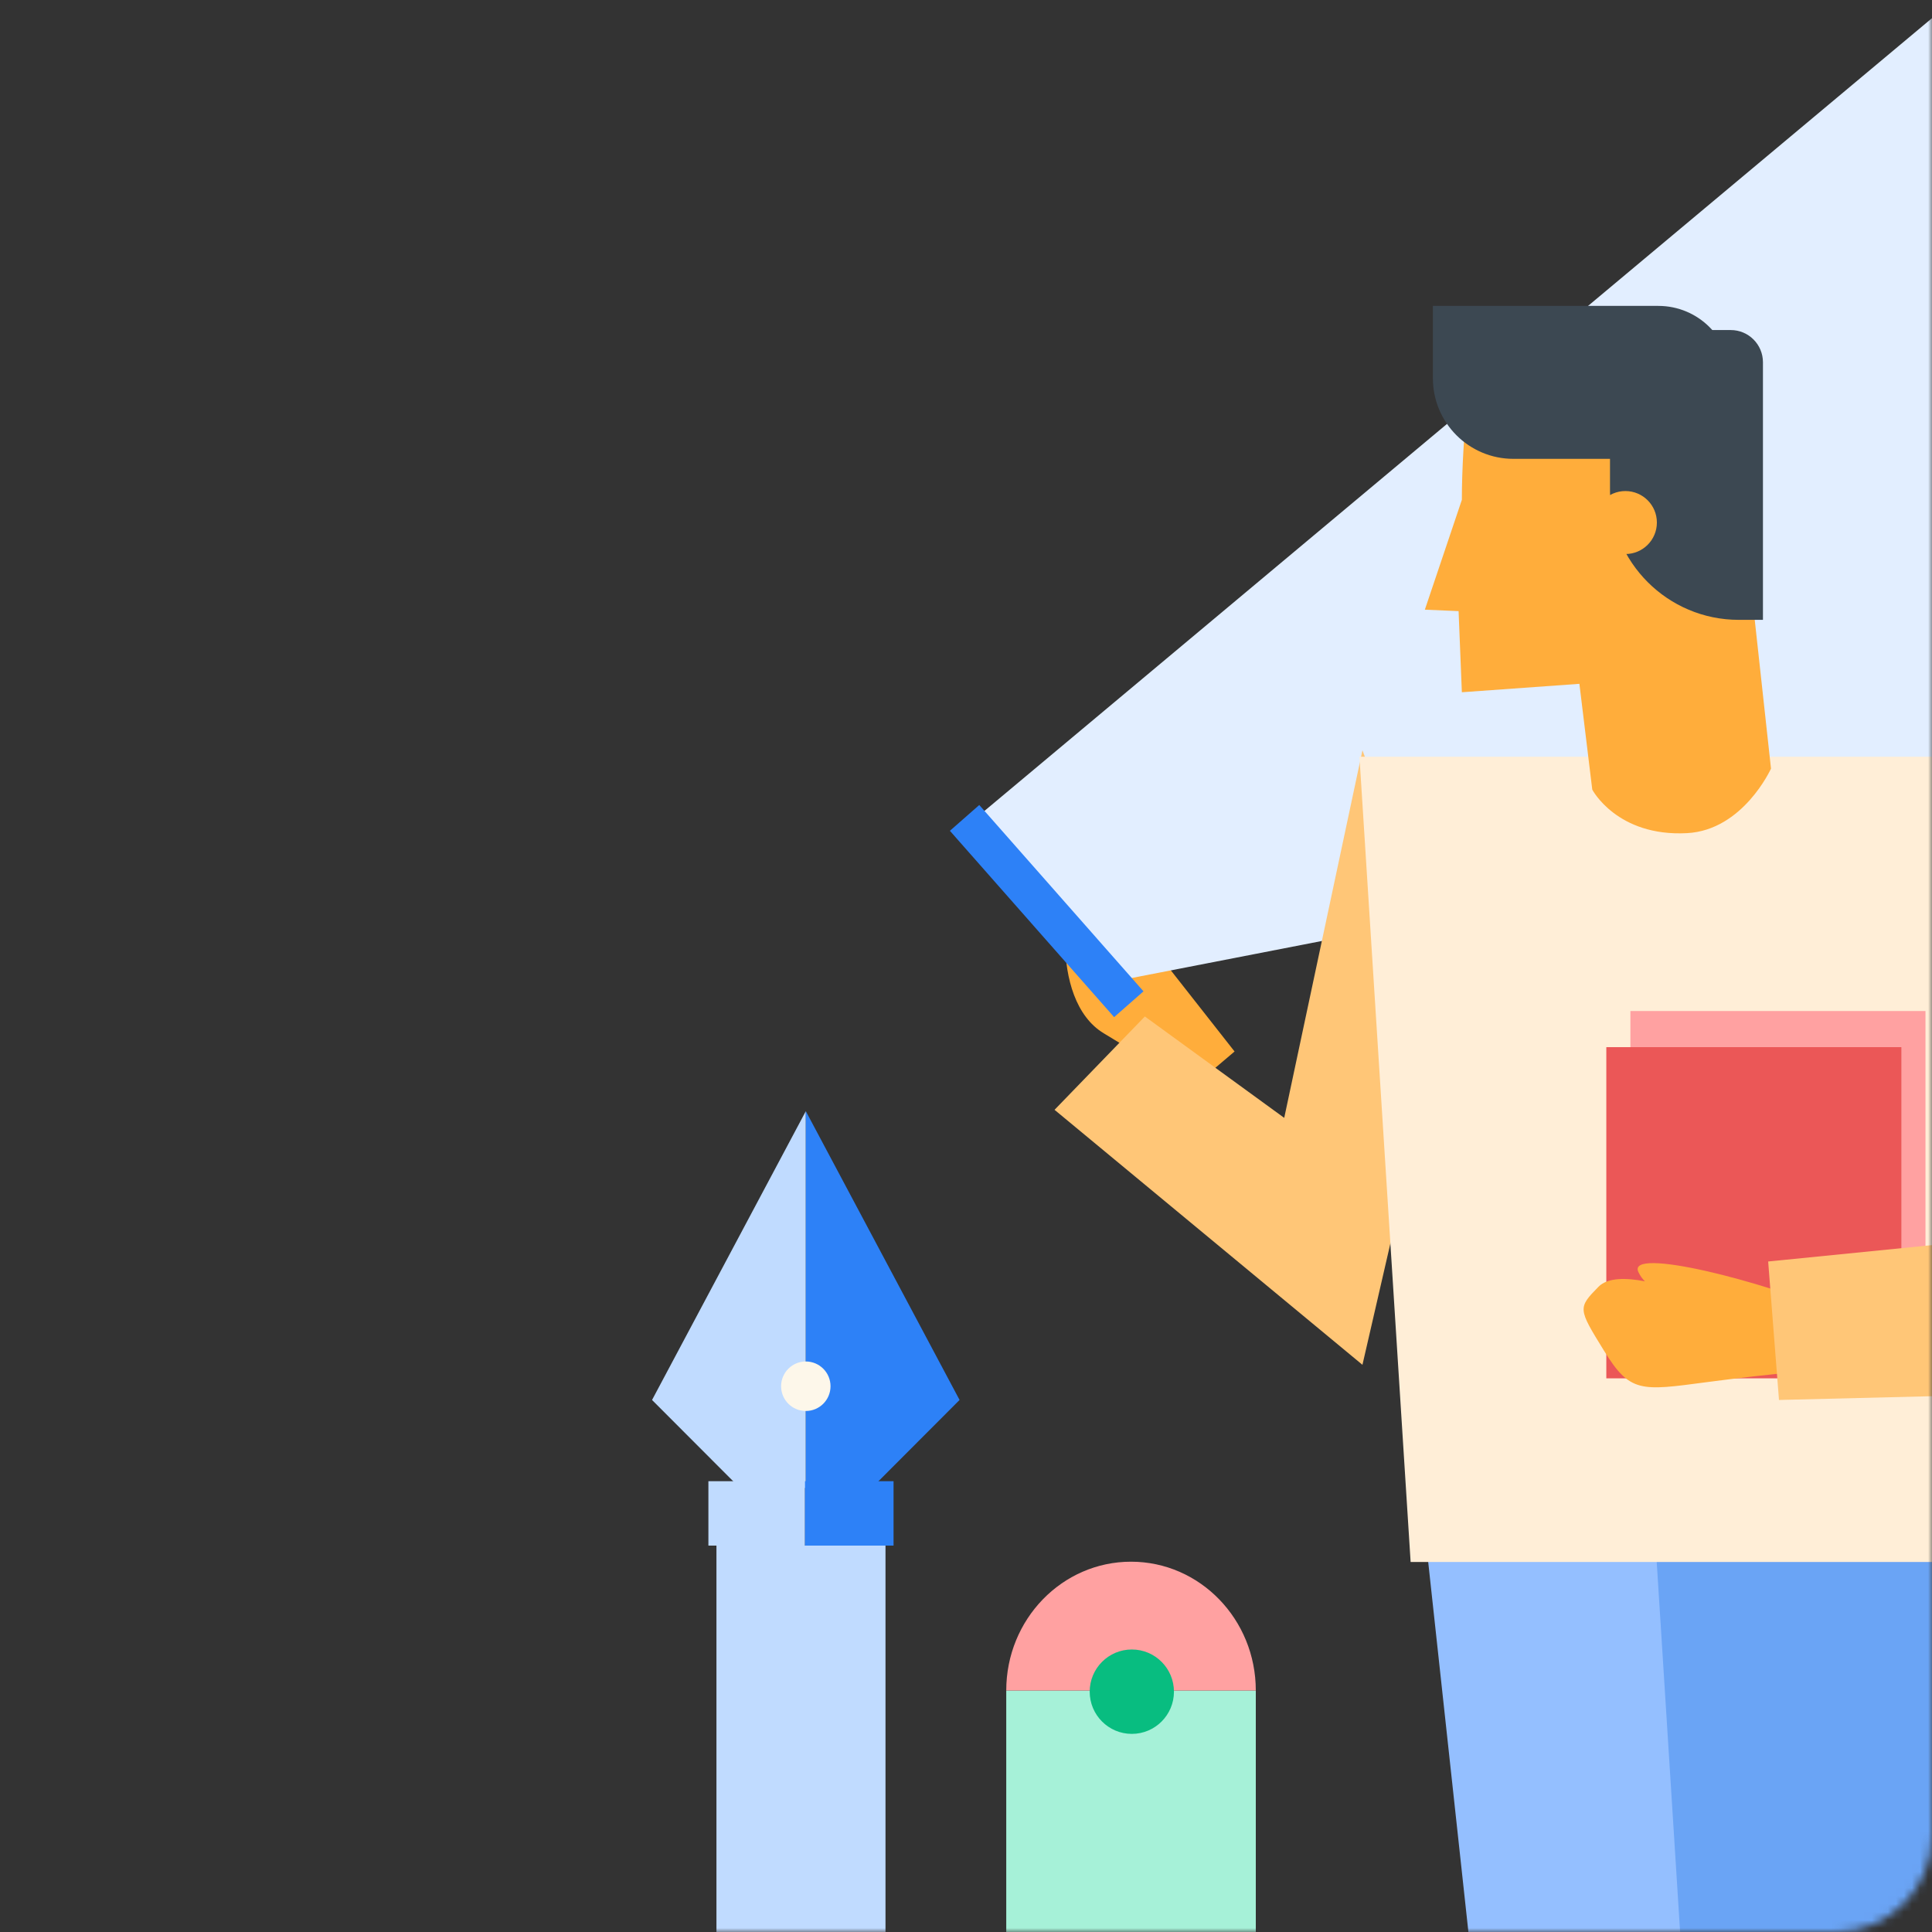 <svg width="240" height="240" viewBox="0 0 240 240" fill="none" xmlns="http://www.w3.org/2000/svg">
<rect x="0" y="0" width="240" height="240" fill="#333333" stroke="none"/>
<mask id="mask0" mask-type="alpha" maskUnits="userSpaceOnUse" x="0" y="0" width="240" height="240">
<path d="M0 12C0 5.373 5.373 0 12 0H240V228C240 234.627 234.627 240 228 240H12C5.373 240 0 234.627 0 228V12Z" fill="#C4C4C4"/>
</mask>
<g mask="url(#mask0)">
<path d="M135.03 108.073C135.096 108.047 144.211 118.97 144.211 118.97L153.362 130.62L147.826 135.319C146.584 134.393 142.703 131.706 137.119 128.364C130.139 124.186 131.987 109.268 135.03 108.073Z" fill="#FFAD3B"/>
<path d="M241.5 1L122 100.978L137.957 122L246 100.978L241.5 1Z" fill="#E2EEFF"/>
<path d="M176 181H210.833L212.417 193.313L210.042 303.339L233 366.495L225.083 380L189.854 308.503L176 181Z" fill="#94BFFF"/>
<path d="M205.073 182.477L243.949 182.925L231.431 380.658L217.622 380.946L205.073 182.477Z" fill="#6AA4F5"/>
<path d="M131 137.865L142.22 126.27L159.531 138.865L169.248 93.198L180.094 122.416L169.248 169.542L131 137.865Z" fill="#FFC677"/>
<path d="M242.93 194.038H175.233L168.875 94H245.938L242.93 194.038Z" fill="#FFEED7"/>
<path d="M181.597 62.092L177 75.736L181.191 75.917L181.597 85.994L196.198 84.947L197.798 98.09C197.798 98.09 200.87 103.959 209.569 103.495C216.551 103.121 220 95.478 220 95.478L215.751 56.61C214.742 49.296 208.125 44.089 200.768 44.817L182.809 44.817C182.809 44.817 181.597 54.124 181.597 62.092Z" fill="#FFAD3B"/>
<path d="M178 38H206C210.971 38 215 42.029 215 47V57H188C182.477 57 178 52.523 178 47V38Z" fill="#3C4852"/>
<path d="M215 41C217.209 41 219 42.791 219 45L219 77L216 77C207.163 77 200 69.837 200 61L200 41L215 41Z" fill="#3C4852"/>
<circle cx="201.912" cy="64.912" r="3.912" fill="#FFAD3B"/>
<path d="M239.189 125.593H202.535V166.734H239.189V125.593Z" fill="#FFA1A1"/>
<path d="M236.196 130.081H199.543V171.223H236.196V130.081Z" fill="#EB5757"/>
<path d="M228.144 163.066C219.242 159.209 202.039 154.81 203.525 158.014C203.735 158.466 204.013 158.848 204.335 159.169C202.075 158.733 199.728 158.669 198.578 159.839C195.983 162.479 196.029 162.554 199.234 167.755L199.258 167.793C202.486 173.031 203.795 172.791 211.936 171.707C220.539 170.562 226.849 170.093 228.928 170.002L228.144 163.066Z" fill="#FFAD3B"/>
<path d="M260.014 152.676L219.648 156.707L220.992 173.909L275.603 172.565L283.935 159.933" fill="#FFC677"/>
<path d="M121.649 100L118 103.205L138.4 126.352L142.049 123.147L121.649 100Z" fill="#2D81F7"/>
<path d="M91.913 184.841L81 173.909L100.101 138.033L100.101 184.841L91.913 184.841Z" fill="#C0DBFF"/>
<path d="M108.289 184.841L119.202 173.909L100.102 138.033L100.102 184.841L108.289 184.841Z" fill="#2D81F7"/>
<path d="M100 184L88 184L88 192L100 192L100 184Z" fill="#C0DBFF"/>
<path d="M111 184L100 184L100 192L111 192L111 184Z" fill="#2D81F7"/>
<path d="M100.101 175.278C101.796 175.278 103.171 173.901 103.171 172.203C103.171 170.505 101.796 169.128 100.101 169.128C98.406 169.128 97.031 170.505 97.031 172.203C97.031 173.901 98.406 175.278 100.101 175.278Z" fill="#FDF7EA"/>
<path d="M110 192L89 192L89 319L110 319L110 192Z" fill="#C0DBFF"/>
<path d="M156 306L156 210L125 210L125 306L156 306Z" fill="#A6F1D8"/>
<path d="M125 210C125 201.162 131.939 194 140.5 194C149.061 194 156 201.162 156 210" fill="#FFA1A1"/>
<g style="mix-blend-mode:color-burn">
<ellipse cx="140.599" cy="210.147" rx="5.242" ry="5.233" transform="rotate(90 140.599 210.147)" fill="#08BD80"/>
</g>
</g>
</svg>
